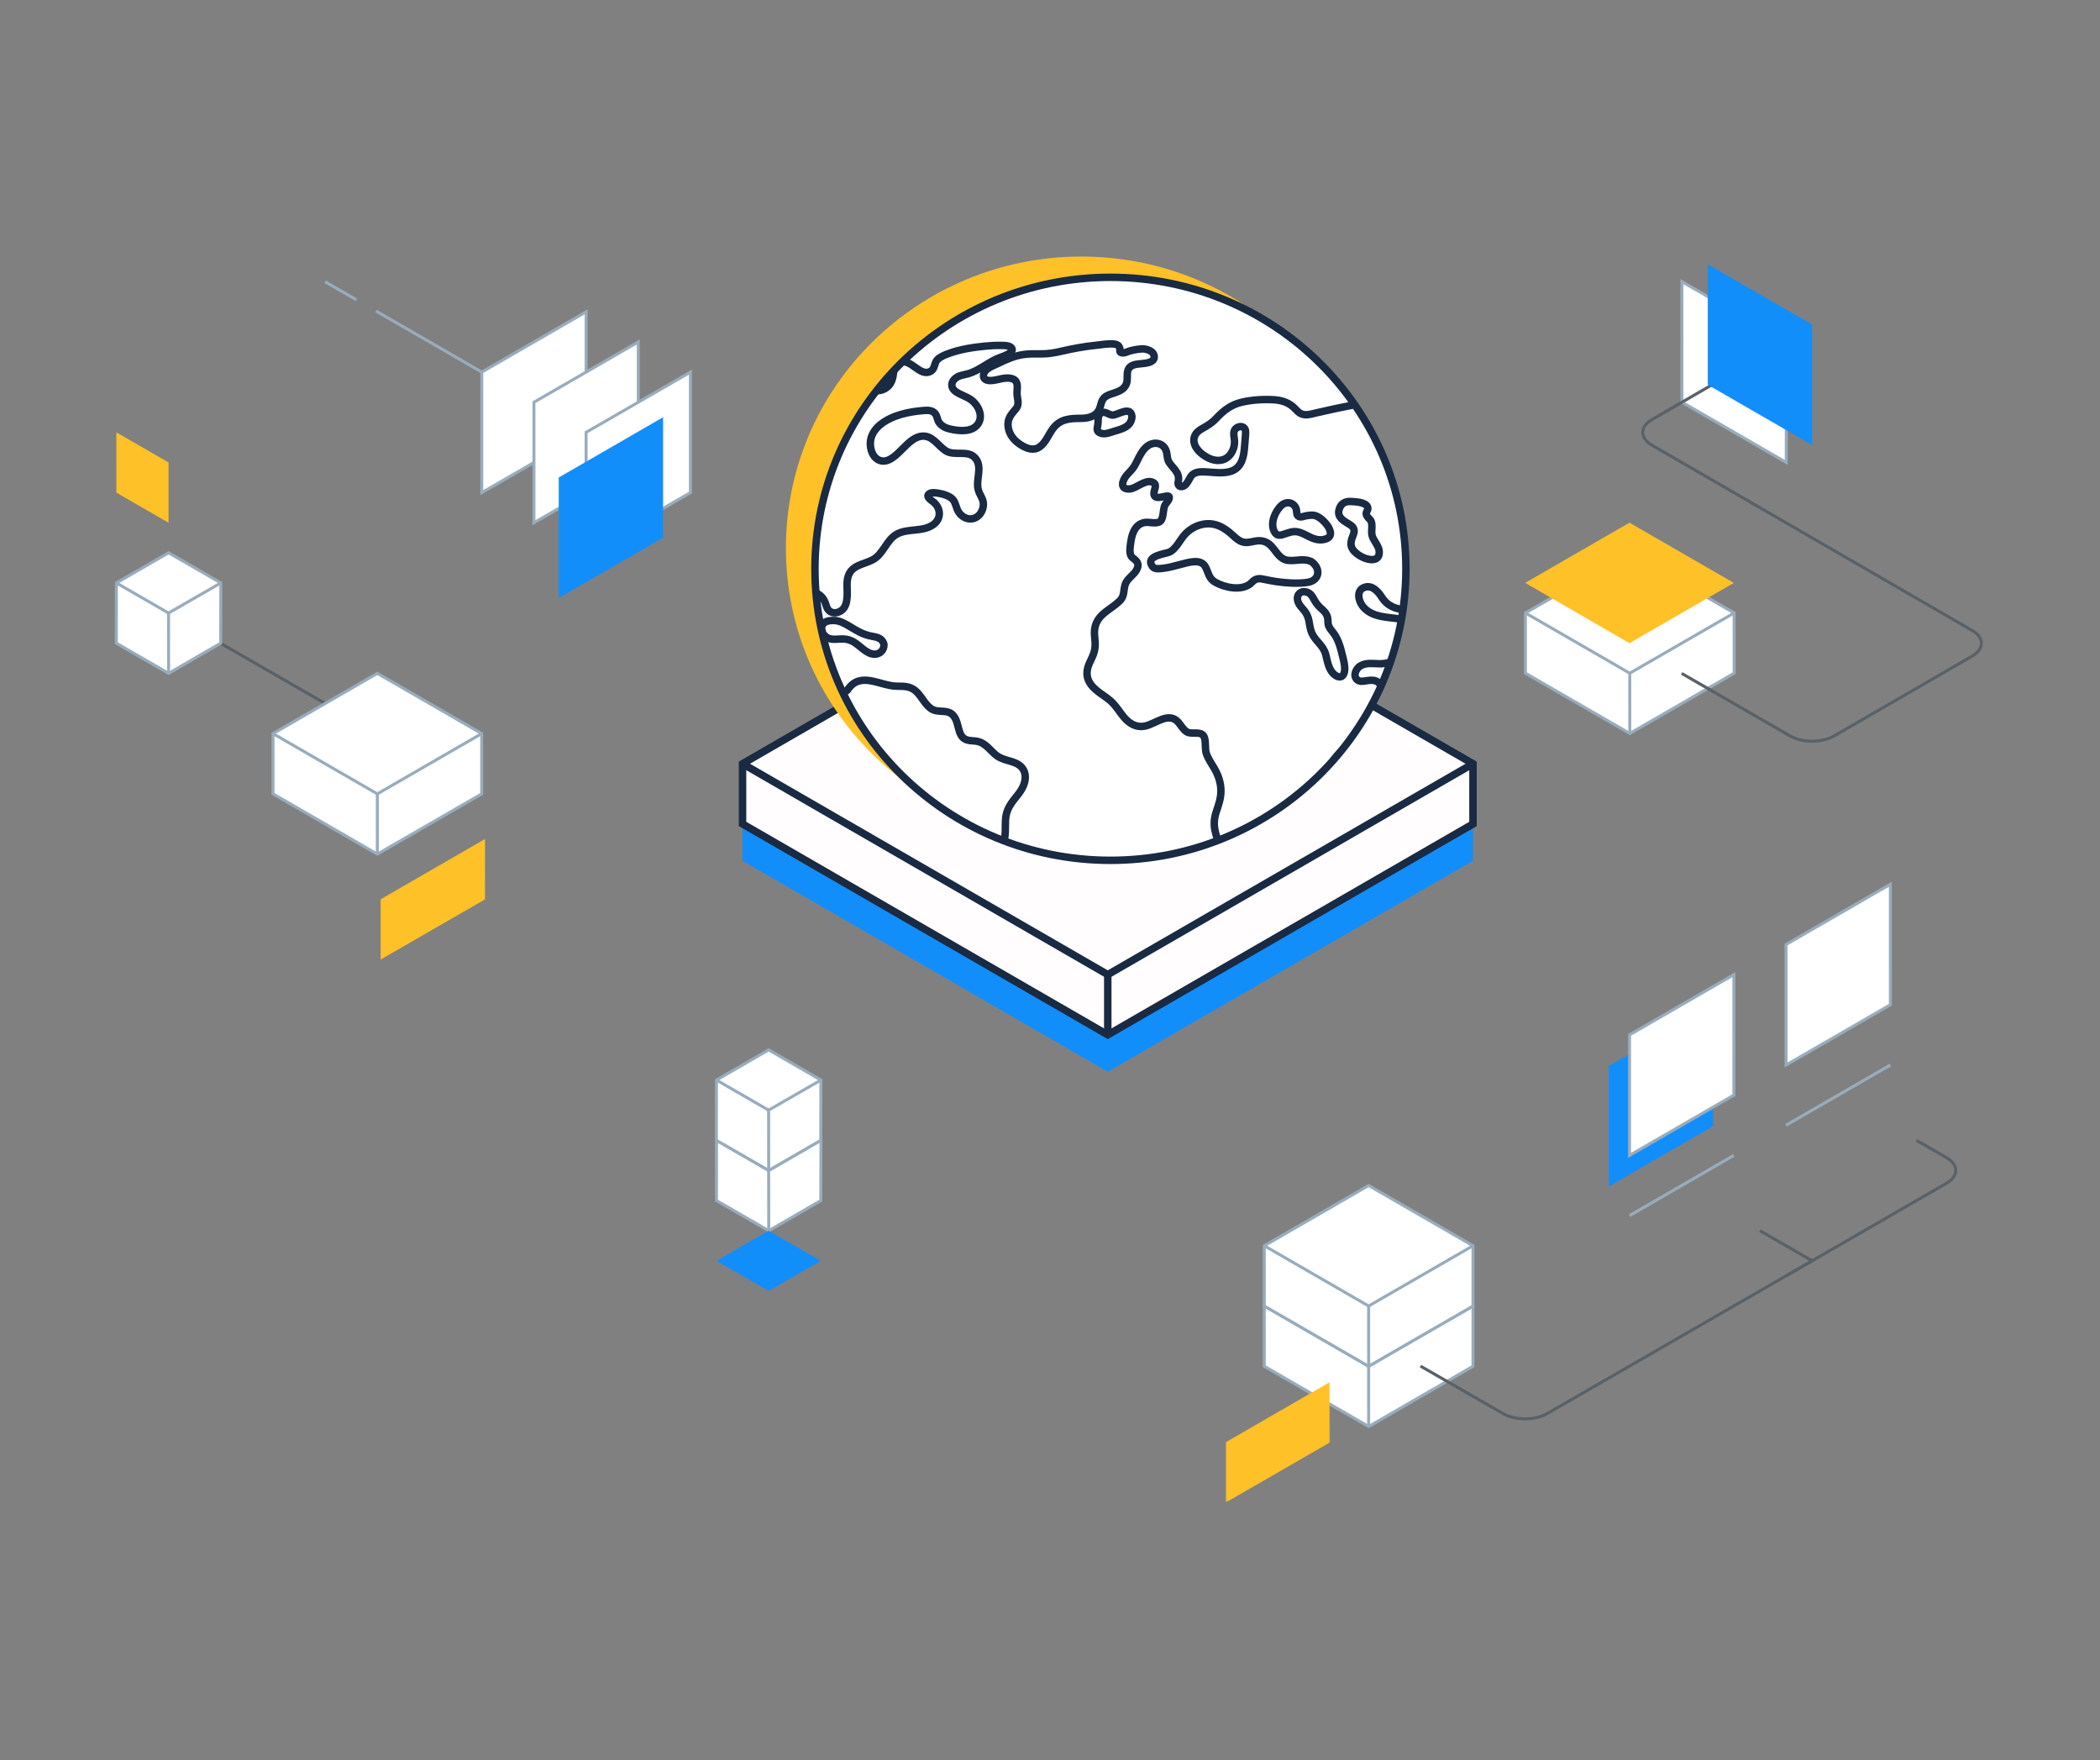 <svg height="590" viewBox="0 0 704 590" width="704" xmlns="http://www.w3.org/2000/svg" xmlns:xlink="http://www.w3.org/1999/xlink"><rect x="0" y="0" width="704" height="590" fill="#808080" stroke="none"/><mask id="a" fill="#fff"><path d="m0 97.711c0 53.964 44.347 97.71 99.052 97.71 54.703 0 99.051-43.746 99.051-97.71 0-53.964-44.348-97.711-99.051-97.711-54.705 0-99.052 43.747-99.052 97.711" fill="#fff" fill-rule="evenodd"/></mask><mask id="b" fill="#fff"><path d="m0 97.711c0 53.964 44.347 97.71 99.052 97.71 54.703 0 99.051-43.746 99.051-97.71 0-53.964-44.348-97.711-99.051-97.711-54.705 0-99.052 43.747-99.052 97.711z" fill="#fff" fill-rule="evenodd"/></mask><mask id="c" fill="#fff"><path d="m0 97.711c0 53.964 44.347 97.71 99.052 97.71 54.703 0 99.051-43.746 99.051-97.71 0-53.964-44.348-97.711-99.051-97.711-54.705 0-99.052 43.747-99.052 97.711" fill="#fff" fill-rule="evenodd"/></mask><mask id="d" fill="#fff"><path d="m0 97.711c0 53.964 44.347 97.71 99.052 97.71 54.703 0 99.051-43.746 99.051-97.71 0-53.964-44.348-97.711-99.051-97.711-54.705 0-99.052 43.747-99.052 97.711z" fill="#fff" fill-rule="evenodd"/></mask><mask id="e" fill="#fff"><path d="m0 97.711c0 53.964 44.347 97.71 99.052 97.71 54.703 0 99.051-43.746 99.051-97.71 0-53.964-44.348-97.711-99.051-97.711-54.705 0-99.052 43.747-99.052 97.711" fill="#fff" fill-rule="evenodd"/></mask><mask id="f" fill="#fff"><path d="m0 97.711c0 53.964 44.347 97.71 99.052 97.71 54.703 0 99.051-43.746 99.051-97.71 0-53.964-44.348-97.711-99.051-97.711-54.705 0-99.052 43.747-99.052 97.711z" fill="#fff" fill-rule="evenodd"/></mask><mask id="g" fill="#fff"><path d="m0 97.711c0 53.964 44.347 97.71 99.052 97.71 54.703 0 99.051-43.746 99.051-97.71 0-53.964-44.348-97.711-99.051-97.711-54.705 0-99.052 43.747-99.052 97.711" fill="#fff" fill-rule="evenodd"/></mask><mask id="h" fill="#fff"><path d="m0 97.711c0 53.964 44.347 97.71 99.052 97.71 54.703 0 99.051-43.746 99.051-97.71 0-53.964-44.348-97.711-99.051-97.711-54.705 0-99.052 43.747-99.052 97.711z" fill="#fff" fill-rule="evenodd"/></mask><mask id="i" fill="#fff"><path d="m0 97.711c0 53.964 44.347 97.71 99.052 97.71 54.703 0 99.051-43.746 99.051-97.71 0-53.964-44.348-97.711-99.051-97.711-54.705 0-99.052 43.747-99.052 97.711" fill="#fff" fill-rule="evenodd"/></mask><mask id="j" fill="#fff"><path d="m0 97.711c0 53.964 44.347 97.71 99.052 97.71 54.703 0 99.051-43.746 99.051-97.71 0-53.964-44.348-97.711-99.051-97.711-54.705 0-99.052 43.747-99.052 97.711z" fill="#fff" fill-rule="evenodd"/></mask><mask id="k" fill="#fff"><path d="m0 97.711c0 53.964 44.347 97.71 99.052 97.71 54.703 0 99.051-43.746 99.051-97.71 0-53.964-44.348-97.711-99.051-97.711-54.705 0-99.052 43.747-99.052 97.711" fill="#fff" fill-rule="evenodd"/></mask><mask id="l" fill="#fff"><path d="m0 97.711c0 53.964 44.347 97.71 99.052 97.71 54.703 0 99.051-43.746 99.051-97.71 0-53.964-44.348-97.711-99.051-97.711-54.705 0-99.052 43.747-99.052 97.711z" fill="#fff" fill-rule="evenodd"/></mask><mask id="m" fill="#fff"><path d="m0 97.711c0 53.964 44.347 97.71 99.052 97.71 54.703 0 99.051-43.746 99.051-97.71 0-53.964-44.348-97.711-99.051-97.711-54.705 0-99.052 43.747-99.052 97.711" fill="#fff" fill-rule="evenodd"/></mask><mask id="n" fill="#fff"><path d="m0 97.711c0 53.964 44.347 97.71 99.052 97.71 54.703 0 99.051-43.746 99.051-97.71 0-53.964-44.348-97.711-99.051-97.711-54.705 0-99.052 43.747-99.052 97.711z" fill="#fff" fill-rule="evenodd"/></mask><mask id="o" fill="#fff"><path d="m0 97.711c0 53.964 44.347 97.71 99.052 97.71 54.703 0 99.051-43.746 99.051-97.71 0-53.964-44.348-97.711-99.051-97.711-54.705 0-99.052 43.747-99.052 97.711" fill="#fff" fill-rule="evenodd"/></mask><mask id="p" fill="#fff"><path d="m0 97.711c0 53.964 44.347 97.71 99.052 97.71 54.703 0 99.051-43.746 99.051-97.71 0-53.964-44.348-97.711-99.051-97.711-54.705 0-99.052 43.747-99.052 97.711z" fill="#fff" fill-rule="evenodd"/></mask><mask id="q" fill="#fff"><path d="m0 97.711c0 53.964 44.347 97.71 99.052 97.71 54.703 0 99.051-43.746 99.051-97.71 0-53.964-44.348-97.711-99.051-97.711-54.705 0-99.052 43.747-99.052 97.711" fill="#fff" fill-rule="evenodd"/></mask><mask id="r" fill="#fff"><path d="m0 97.711c0 53.964 44.347 97.71 99.052 97.71 54.703 0 99.051-43.746 99.051-97.71 0-53.964-44.348-97.711-99.051-97.711-54.705 0-99.052 43.747-99.052 97.711z" fill="#fff" fill-rule="evenodd"/></mask><mask id="s" fill="#fff"><path d="m0 0h34.984v40.395h-34.984z" fill="#fff" fill-rule="evenodd"/></mask><g fill="none" fill-rule="evenodd" transform="translate(39 86)"><path d="m209.931 182.379v20.181l122.435 70.69 122.432-70.687v-20.182" fill="#128efb"/><path d="m209.931 170.005v20.181l122.435 70.69 122.432-70.687v-20.182l-33.983-19.623-175.901-.575z" fill="#fffdfe"/><path d="m209.931 170.005v20.181l122.435 70.69 122.432-70.687v-20.182l-33.983-19.623-175.901-.575z" stroke="#192a42" stroke-width="2.5"/><path d="m26.261 124.643 61.288 35.243" stroke="#596168"/><path d="m384.837 351.779.003 20.195 34.978 20.195 34.982-20.193v-20.2l-34.982-20.195z" fill="#fff"/><g stroke="#99acbc"><path d="m384.837 351.779.003 20.195 34.978 20.195 34.982-20.193v-20.2l-34.982-20.195z"/><path d="m384.837 351.779 34.978 20.198 34.985-20.201"/><path d="m419.815 371.977.004 20.191"/></g><path d="m384.837 331.58.003 20.195 34.978 20.195 34.982-20.193v-20.2l-34.982-20.195z" fill="#fff"/><path d="m384.837 331.58.003 20.195 34.978 20.195 34.982-20.193v-20.2l-34.982-20.195z" stroke="#99acbc"/><path d="m384.837 331.58 34.978 20.198 34.985-20.201" stroke="#99acbc"/><path d="m419.815 351.779.004 20.191" stroke="#99acbc"/><path d="m472.38 119.466.003 20.195 34.978 20.195 34.982-20.193v-20.2l-34.982-20.195z" fill="#fff"/><path d="m472.38 119.466.003 20.195 34.978 20.195 34.982-20.193v-20.2l-34.982-20.195z" stroke="#99acbc"/><path d="m472.38 119.466 34.978 20.198 34.985-20.201" stroke="#99acbc"/><path d="m507.358 139.664.004 20.191" stroke="#99acbc"/><path d="m218.701 286.127 17.513 10.109-.045 20.199-17.458 10.1-17.523-10.1.019-20.199z" fill="#fff"/><path d="m218.701 286.127 17.513 10.109-.045 20.199-17.458 10.1-17.523-10.1.019-20.199z" stroke="#99acbc"/><g transform="translate(218.683 296.237)"><path d="m.028 30.299-.028-20.201 17.532-10.098" fill="#fff"/><path d="m.028 30.299-.028-20.201 17.532-10.098" stroke="#99acbc"/></g><path d="m201.207 296.236 17.476 10.098" fill="#fff"/><path d="m201.207 296.236 17.476 10.098" stroke="#99acbc"/><path d="m.019 109.398-.019 20.199 17.523 10.1 17.458-10.1.045-20.199-17.513-10.11z" fill="#fff"/><path d="m17.513 99.289 17.513 10.109-.045 20.199-17.458 10.1-17.523-10.1.019-20.199z" stroke="#99acbc"/><g transform="translate(17.495 109.398)"><path d="m.028 30.299-.028-20.201 17.532-10.098" fill="#fff"/><path d="m.028 30.299-.028-20.201 17.532-10.098" stroke="#99acbc"/></g><path d="m17.494 119.496-17.475-10.098z" fill="#fff"/><path d="m.019 109.398 17.476 10.098" stroke="#99acbc"/><path d="m218.683 265.923 17.513 10.109-.045 20.199-17.458 10.1-17.523-10.1.019-20.199z" fill="#fff"/><path d="m218.683 265.923 17.513 10.109-.045 20.199-17.458 10.1-17.523-10.1.019-20.199z" stroke="#99acbc"/><g transform="translate(218.664 276.033)"><path d="m.028 30.299-.028-20.201 17.532-10.098" fill="#fff"/><path d="m.028 30.299-.028-20.201 17.532-10.098" stroke="#99acbc"/></g><path d="m201.188 276.032 17.476 10.098" fill="#fff"/><path d="m201.188 276.032 17.476 10.098" stroke="#99acbc"/><path d="m52.517 159.909.003 20.195 34.978 20.195 34.982-20.193v-20.2l-34.982-20.195z" fill="#fff"/><path d="m52.517 159.909.003 20.195 34.978 20.195 34.982-20.193v-20.2l-34.982-20.195z" stroke="#99acbc"/><path d="m52.517 159.909 34.978 20.199 34.985-20.202" stroke="#99acbc"/><path d="m87.495 180.108.004 20.191" stroke="#99acbc"/><path d="m500.319 271.326.001 40.392 34.977-20.197.004-40.393z" fill="#128efb"/><path d="m507.276 260.891.001 40.392 34.977-20.197.004-40.393z" fill="#fff"/><path d="m507.276 260.891.001 40.392 34.977-20.197.004-40.393z" stroke="#99acbc"/><path d="m542.255 301.283-34.98 20.197" fill="#fff"/><path d="m542.255 301.283-34.98 20.197" stroke="#99acbc"/><path d="m559.744 230.598.001 40.392 34.977-20.197.004-40.393z" fill="#fff"/><path d="m559.744 230.598.001 40.392 34.977-20.197.004-40.393z" stroke="#99acbc"/><path d="m594.723 270.99-34.98 20.197" fill="#fff"/><path d="m594.723 270.99-34.98 20.197" stroke="#99acbc"/><g transform="translate(224.467)"><path d="m212.729 371.908 27.723 15.942c4.054 2.331 10.687 2.328 14.739-.008l88.834-51.215" stroke="#596168"/><path d="m335.281 341.677 53.853-31.092c4.05-2.338 4.05-6.165 0-8.504l-10.127-5.846" stroke="#596168"/><path d="m198.103 97.711c0 53.964-44.347 97.711-99.051 97.711-54.705 0-99.052-43.747-99.052-97.711s44.347-97.711 99.052-97.711c54.704 0 99.051 43.747 99.051 97.711" fill="#ffc128"/><path d="m207.842 104.668c0 53.964-44.347 97.711-99.051 97.711-54.705 0-99.052-43.747-99.052-97.711s44.347-97.711 99.052-97.711c54.704 0 99.051 43.747 99.051 97.711" fill="#fff"/></g><path d="m67.346 162.869c-2.444-1.079-4.917-1.12-7.041-3.03-1.593-1.431-2.98-3.286-4.993-4.051-1.06-.402-2.163-.377-3.265-.496-2.106-.226-3.066-1.257-3.7-3.327-.552-1.803-.785-3.88-2.123-5.252-1.872-1.92-4.544-.743-6.707-1.795-2.279-1.109-3.475-3.94-5.206-5.747-2.082-2.174-4.185-2.085-6.943-2.118-5.603-.068-12.089-5.153-16.381 1.164-.863 1.244-2.492.302-3.298-.43-.911-.827-1.277-1.843-1.465-3.077-.233-1.538-.13-3.321-.847-4.731-.643-1.263-1.667-1.658-2.934-1.8-.503-.056-1.14.06-1.611-.135-1.331-.55-1.087-1.556-.936-2.54.13-.85.4-1.681.444-2.546.156-3.085-2.568-4.517-5.076-3.554-1.657.636-2.824 2.219-4.026 3.515-1.016 1.096-2.187 2.178-3.697 2.165-1.709-.015-2.547-1.244-2.575-3-.041-2.504 1.636-3.601 2.34-5.743.731-2.222-1.357-4.414-.298-6.483 1.083-2.114 4.419-3.076 6.35-3.764 2.484-.884 5.282-1.362 7.687.064 1.189.704 1.965 1.705 2.449 3.06.277.775.43 1.582.958 2.223.809.984 2.042 1.21 3.185.86 3.747-1.147 3.169-5.948 3.124-9.175-.044-3.186.991-5.202 3.667-6.443 1.589-.737 3.29-1.16 4.856-1.964 3.719-1.911 4.651-6.803 8.28-8.691 3.783-1.968 8.615-.583 12.176-3.179 2.563-1.869 2.52-5.144.287-7.279-.728-.697-3.147-1.946-1.725-3.018.781-.589 2.48-.277 3.333-.132 1.227.209 2.494.594 3.587 1.239 1.654.976 1.749 2.225 2.442 4.031 1.067 2.78 4.259 4.295 6.737 2.552 1.124-.791 1.864-2.171 2.037-3.596.265-2.188-1.076-3.343-1.656-5.286-1.002-3.354 1.407-7.437-.813-10.47-2.453-3.351-7.109-.752-10.168-2.764-2.662-1.75-4.386-5.179-7.907-4.879-2.545.216-4.59 2.322-6.379 4.087-2.127 2.098-5.199 5.544-8.375 3.788-1.801-.995-2.604-3.375-2.584-5.445.024-2.632 1.5-4.802 3.395-6.326 3.916-3.151 9.53-4.291 14.282-4.68 1.511-.123 3.149-.263 4.202 1.197.543.752.586 1.933 1.129 2.739.91 1.348 2.412 1.971 3.872 2.294 2.752.609 7.018 1.097 9.06-1.529 2.115-2.718.307-6.429-1.984-8.187-1.678-1.288-3.775-1.729-5.446-2.98-1.73-1.296-1.463-3.207.115-4.434 1.164-.904 2.646-1.037 3.999-1.4 3.963-1.065 7.058-4.147 10.923-5.512.76-.269 5.76-1.92 3.416-3.513-.822-.558-2.193-.485-3.114-.511-1.808-.053-3.624.07-5.424.246-4.045.396-8.188 1.033-12.054 2.426-1.31.472-2.752 1.028-3.812 2.025-1.188 1.119-.841 3.042-2.164 3.871-3.855 2.412-6.865-4.854-10.891-2.68-1.31.707-1.605 2.172-1.771 3.615-.294 2.551-1.236 4.466-3.609 5.352-4.364 1.631-6.367-3.621-9.972-5.105-2.96-1.22-6.839-1.004-9.388 1.198-1.05.907-1.836 2.231-1.367 3.707.309.974 1.012 1.555 1.01 2.651-.004 2.408-2.431 2.834-3.647 1.329-.023-.106-.077-.21-.177-.303-.023-.022-.046-.04-.07-.062-.037-.065-.077-.126-.11-.197-.115-.245-.306-.332-.496-.315-5.354-4.174-11.958.292-17.82.457-3.883.109-7.599-1.367-11.356-2.194-3.421-.752-6.898-.906-10.357-.378-2.584.395-6.127.863-7.497 3.635-.772 1.561-.942 2.742-2.636 3.342-1.109.393-2.302.454-3.451.62-1.518.22-3.375.54-4.1 2.219-.674 1.559.336 3.218-1.198 4.39-.957.731-2.19.912-3.097 1.755-1.166 1.084-1.071 2.445-1.418 3.944-.502 2.17-2.385 2.988-4.111 3.797-2.384 1.117-5.403 3.236-4.387 6.518.109.352.39.495.718.441 11.321-1.863 21.899-14.612 33.795-10.254-1.535 2.08.677 5.082 1.744 7.008.891 1.61.752 2.76-.122 4.324-.274.49-.479.942-.526 1.523-.059.712.173 1.338.416 1.987.729 1.949.837 3.371-.581 4.925-2.416 2.647-6.529 3.518-6.362 8.064.144 3.944 3.216 6.998 4.327 10.602 1.294 4.196-.026 8.809 1.715 12.914.586 1.382 1.482 2.596 2.731 3.331 2.092 1.231 4.299 1.279 5.745 3.611 1.803 2.908 2.316 6.634 4.791 9.068 2.839 2.793 6.907 2.938 10.314 4.443 2.573 1.137 4.709 3.14 6.861 4.991 2.282 1.964 4.539 3.969 6.851 5.892 1.258 1.048 2.738 2.212 4.415 1.918 1.647-.288 2.9-2.104 4.604-1.034 3.309 2.179-1.138 9.702-2.192 12.268-.794 1.933-1.501 3.869-1.538 6.017-.052 3.056.959 6.003 1.929 8.825 1.702 4.947 3.58 10.19 7.266 13.831 2.007 1.983 4.88 3.023 6.449 5.491 1.694 2.664 1.697 6.166 1.559 9.269-.285 6.427-.94 12.862.065 19.258.531 3.383 1.718 6.408 2.856 9.581.482 1.343.93 2.72 1.159 4.144.306 1.901.027 3.812.185 5.72.343 4.151 3.547 7.624 6.876 9.39 1.895 1.006 3.985 1.812 6.003 2.459.883.283 2.097.565 2.951.044 1.497-.912.06-2.617-.654-3.517-1.174-1.48-2.691-2.576-3.052-4.608-.571-3.214 1.683-6.206.922-9.495-.745-3.227-3.923-7.243.415-8.983 1.421-.561 3.379-1.064 4.348-2.445.836-1.192.762-2.964.727-4.373-.045-1.804.188-3.017 1.772-3.895.987-.547 2.07-.873 3.044-1.451 1.632-.97 2.6-2.546 3.102-4.459.585-2.229.563-4.582 1.02-6.837.245-1.21.61-2.444 1.383-3.388 1.032-1.26 2.554-1.62 3.96-2.146 1.91-.714 3.486-1.809 4.225-3.932.788-2.267.511-4.818.618-7.184.171-3.749 1.946-5.838 4.11-8.54 1.425-1.78 2.728-4.043 2.498-6.504-.187-2.006-1.474-3.391-3.131-4.123" fill="#fff" mask="url(#a)" transform="translate(234.207 6.957)"/><path d="m67.346 162.869c-2.444-1.079-4.917-1.12-7.041-3.03-1.593-1.431-2.98-3.286-4.993-4.051-1.06-.402-2.163-.377-3.265-.496-2.106-.226-3.066-1.257-3.7-3.327-.552-1.803-.785-3.88-2.123-5.252-1.872-1.92-4.544-.743-6.707-1.795-2.279-1.109-3.475-3.94-5.206-5.747-2.082-2.174-4.185-2.085-6.943-2.118-5.603-.068-12.089-5.153-16.381 1.164-.863 1.244-2.492.302-3.298-.43-.911-.827-1.277-1.843-1.465-3.077-.233-1.538-.13-3.321-.847-4.731-.643-1.263-1.667-1.658-2.934-1.8-.503-.056-1.14.06-1.611-.135-1.331-.55-1.087-1.556-.936-2.54.13-.85.4-1.681.444-2.546.156-3.085-2.568-4.517-5.076-3.554-1.657.636-2.824 2.219-4.026 3.515-1.016 1.096-2.187 2.178-3.697 2.165-1.709-.015-2.547-1.244-2.575-3-.041-2.504 1.636-3.601 2.34-5.743.731-2.222-1.357-4.414-.298-6.483 1.083-2.114 4.419-3.076 6.35-3.764 2.484-.884 5.282-1.362 7.687.064 1.189.704 1.965 1.705 2.449 3.06.277.775.43 1.582.958 2.223.809.984 2.042 1.21 3.185.86 3.747-1.147 3.169-5.948 3.124-9.175-.044-3.186.991-5.202 3.667-6.443 1.589-.737 3.29-1.16 4.856-1.964 3.719-1.911 4.651-6.803 8.28-8.691 3.783-1.968 8.615-.583 12.176-3.179 2.563-1.869 2.52-5.144.287-7.279-.728-.697-3.147-1.946-1.725-3.018.781-.589 2.48-.277 3.333-.132 1.227.209 2.494.594 3.587 1.239 1.654.976 1.749 2.225 2.442 4.031 1.067 2.78 4.259 4.295 6.737 2.552 1.124-.791 1.864-2.171 2.037-3.596.265-2.188-1.076-3.343-1.656-5.286-1.002-3.354 1.407-7.437-.813-10.47-2.453-3.351-7.109-.752-10.168-2.764-2.662-1.75-4.386-5.179-7.907-4.879-2.545.216-4.59 2.322-6.379 4.087-2.127 2.098-5.199 5.544-8.375 3.788-1.801-.995-2.604-3.375-2.584-5.445.024-2.632 1.5-4.802 3.395-6.326 3.916-3.151 9.53-4.291 14.282-4.68 1.511-.123 3.149-.263 4.202 1.197.543.752.586 1.933 1.129 2.739.91 1.348 2.412 1.971 3.872 2.294 2.752.609 7.018 1.097 9.06-1.529 2.115-2.718.307-6.429-1.984-8.187-1.678-1.288-3.775-1.729-5.446-2.98-1.73-1.296-1.463-3.207.115-4.434 1.164-.904 2.646-1.037 3.999-1.4 3.963-1.065 7.058-4.147 10.923-5.512.76-.269 5.76-1.92 3.416-3.513-.822-.558-2.193-.485-3.114-.511-1.808-.053-3.624.07-5.424.246-4.045.396-8.188 1.033-12.054 2.426-1.31.472-2.752 1.028-3.812 2.025-1.188 1.119-.841 3.042-2.164 3.871-3.855 2.412-6.865-4.854-10.891-2.68-1.31.707-1.605 2.172-1.771 3.615-.294 2.551-1.236 4.466-3.609 5.352-4.364 1.631-6.367-3.621-9.972-5.105-2.96-1.22-6.839-1.004-9.388 1.198-1.05.907-1.836 2.231-1.367 3.707.309.974 1.012 1.555 1.01 2.651-.004 2.408-2.431 2.834-3.647 1.329-.023-.106-.077-.21-.177-.303-.023-.022-.046-.04-.07-.062-.037-.065-.077-.126-.11-.197-.115-.245-.306-.332-.496-.315-5.354-4.174-11.958.292-17.82.457-3.883.109-7.599-1.367-11.356-2.194-3.421-.752-6.898-.906-10.357-.378-2.584.395-6.127.863-7.497 3.635-.772 1.561-.942 2.742-2.636 3.342-1.109.393-2.302.454-3.451.62-1.518.22-3.375.54-4.1 2.219-.674 1.559.336 3.218-1.198 4.39-.957.731-2.19.912-3.097 1.755-1.166 1.084-1.071 2.445-1.418 3.944-.502 2.17-2.385 2.988-4.111 3.797-2.384 1.117-5.403 3.236-4.387 6.518.109.352.39.495.718.441 11.321-1.863 21.899-14.612 33.795-10.254-1.535 2.08.677 5.082 1.744 7.008.891 1.61.752 2.76-.122 4.324-.274.49-.479.942-.526 1.523-.059.712.173 1.338.416 1.987.729 1.949.837 3.371-.581 4.925-2.416 2.647-6.529 3.518-6.362 8.064.144 3.944 3.216 6.998 4.327 10.602 1.294 4.196-.026 8.809 1.715 12.914.586 1.382 1.482 2.596 2.731 3.331 2.092 1.231 4.299 1.279 5.745 3.611 1.803 2.908 2.316 6.634 4.791 9.068 2.839 2.793 6.907 2.938 10.314 4.443 2.573 1.137 4.709 3.14 6.861 4.991 2.282 1.964 4.539 3.969 6.851 5.892 1.258 1.048 2.738 2.212 4.415 1.918 1.647-.288 2.9-2.104 4.604-1.034 3.309 2.179-1.138 9.702-2.192 12.268-.794 1.933-1.501 3.869-1.538 6.017-.052 3.056.959 6.003 1.929 8.825 1.702 4.947 3.58 10.19 7.266 13.831 2.007 1.983 4.88 3.023 6.449 5.491 1.694 2.664 1.697 6.166 1.559 9.269-.285 6.427-.94 12.862.065 19.258.531 3.383 1.718 6.408 2.856 9.581.482 1.343.93 2.72 1.159 4.144.306 1.901.027 3.812.185 5.72.343 4.151 3.547 7.624 6.876 9.39 1.895 1.006 3.985 1.812 6.003 2.459.883.283 2.097.565 2.951.044 1.497-.912.06-2.617-.654-3.517-1.174-1.48-2.691-2.576-3.052-4.608-.571-3.214 1.683-6.206.922-9.495-.745-3.227-3.923-7.243.415-8.983 1.421-.561 3.379-1.064 4.348-2.445.836-1.192.762-2.964.727-4.373-.045-1.804.188-3.017 1.772-3.895.987-.547 2.07-.873 3.044-1.451 1.632-.97 2.6-2.546 3.102-4.459.585-2.229.563-4.582 1.02-6.837.245-1.21.61-2.444 1.383-3.388 1.032-1.26 2.554-1.62 3.96-2.146 1.91-.714 3.486-1.809 4.225-3.932.788-2.267.511-4.818.618-7.184.171-3.749 1.946-5.838 4.11-8.54 1.425-1.78 2.728-4.043 2.498-6.504-.187-2.006-1.474-3.391-3.131-4.123z" mask="url(#b)" stroke="#192a42" stroke-linejoin="round" stroke-width="2.5" transform="translate(234.207 6.957)"/><path d="m95.159 44.531c.771-1.421.681-3.187 1.943-4.292.939-.823 2.193-1.113 3.321-1.502 1.598-.55 3.31-1.251 3.991-3.062.534-1.421.038-2.986.467-4.406.649-2.15 3.034-2.142 4.74-2.336 1.168-.132 4.015-.304 4.111-2.123.115-2.192-2.766-2.905-4.201-2.814-1.41.09-2.831.355-4.194.749-.668.193-1.419.637-2.125.6-1.506-.078-.788-.841-1.046-1.628-.285-.87-.785-1.19-1.63-1.318-1.945-.297-4.231.167-6.177.365-3.961.402-7.878 1.105-11.764 2.02-2.275.536-4.489.908-6.824.879-1.999-.026-3.968-.064-5.954.23-2.981.44-5.689 1.642-8.411 2.973-1.505.787-4.633 1.649-4.9 3.88-.189 1.575 1.283 1.891 2.425 1.866 2.291-.052 4.628-1.282 6.916-.704 2.315.585 2.021 2.503 1.896 4.558-.126 2.061 1.062 3.904-.399 5.636-1.59 1.884-2.95 3.296-2.574 6.086.359 2.666 2.152 4.668 4.234 5.97 1.937 1.21 4.216 2.121 6.266.718 1.98-1.356 2.931-3.918 4.296-5.871 2.508-3.588 5.839-3.714 9.665-3.731 2.189-.009 4.722-.519 5.928-2.743" fill="#fff" mask="url(#c)" transform="translate(234.207 6.957)"/><path d="m95.159 44.531c.771-1.421.681-3.187 1.943-4.292.939-.823 2.193-1.113 3.321-1.502 1.598-.55 3.31-1.251 3.991-3.062.534-1.421.038-2.986.467-4.406.649-2.15 3.034-2.142 4.74-2.336 1.168-.132 4.015-.304 4.111-2.123.115-2.192-2.766-2.905-4.201-2.814-1.41.09-2.831.355-4.194.749-.668.193-1.419.637-2.125.6-1.506-.078-.788-.841-1.046-1.628-.285-.87-.785-1.19-1.63-1.318-1.945-.297-4.231.167-6.177.365-3.961.402-7.878 1.105-11.764 2.02-2.275.536-4.489.908-6.824.879-1.999-.026-3.968-.064-5.954.23-2.981.44-5.689 1.642-8.411 2.973-1.505.787-4.633 1.649-4.9 3.88-.189 1.575 1.283 1.891 2.425 1.866 2.291-.052 4.628-1.282 6.916-.704 2.315.585 2.021 2.503 1.896 4.558-.126 2.061 1.062 3.904-.399 5.636-1.59 1.884-2.95 3.296-2.574 6.086.359 2.666 2.152 4.668 4.234 5.97 1.937 1.21 4.216 2.121 6.266.718 1.98-1.356 2.931-3.918 4.296-5.871 2.508-3.588 5.839-3.714 9.665-3.731 2.189-.009 4.722-.519 5.928-2.743z" mask="url(#d)" stroke="#192a42" stroke-linejoin="round" stroke-width="2.5" transform="translate(234.207 6.957)"/><path d="m99.717 46.191c-1.344-.096-2.823-1.757-4.089-.5-1.006.999-.56 2.719-.834 3.982-.233 1.077-.414 1.867.645 2.425 1.126.593 2.637.26 3.751-.136 2.77-.982 6.879-1.372 7.078-5.276.005-.103-.01-.193-.039-.269-.521-3.386-5.003-.118-6.512-.226" fill="#fff" mask="url(#e)" transform="translate(234.207 6.957)"/><path d="m99.717 46.191c-1.344-.096-2.823-1.757-4.089-.5-1.006.999-.56 2.719-.834 3.982-.233 1.077-.414 1.867.645 2.425 1.126.593 2.637.26 3.751-.136 2.77-.982 6.879-1.372 7.078-5.276.005-.103-.01-.193-.039-.269-.521-3.386-5.003-.118-6.512-.226z" mask="url(#f)" stroke="#192a42" stroke-linejoin="round" stroke-width="2.5" transform="translate(234.207 6.957)"/><path d="m19.119 120.318c-2.849-.472-4.992-1.79-7.47-3.284-1.635-.986-3.379-1.977-5.288-2.004-1.26-.017-3.171.105-3.855 1.48-.839 1.687.328 3.643 1.738 4.356 1.115.565 2.356.491 3.556.407 1.947-.136 3.559-.033 5.298 1.025 2.126 1.294 4.186 3.931 6.776 4.038 1.717.071 3.277-1.208 3.255-3.122.016-.091.013-.192-.021-.303-.583-1.939-2.302-2.313-3.989-2.593" fill="#fff" mask="url(#g)" transform="translate(234.207 6.957)"/><path d="m19.119 120.318c-2.849-.472-4.992-1.79-7.47-3.284-1.635-.986-3.379-1.977-5.288-2.004-1.26-.017-3.171.105-3.855 1.48-.839 1.687.328 3.643 1.738 4.356 1.115.565 2.356.491 3.556.407 1.947-.136 3.559-.033 5.298 1.025 2.126 1.294 4.186 3.931 6.776 4.038 1.717.071 3.277-1.208 3.255-3.122.016-.091.013-.192-.021-.303-.583-1.939-2.302-2.313-3.989-2.593z" mask="url(#h)" stroke="#192a42" stroke-linejoin="round" stroke-width="2.5" transform="translate(234.207 6.957)"/><path d="m257.894 146.94c1.184 1.66 2.825 4.276 5.075 4.184 1.279-.053 2.16-1.169 1.912-2.513-.515-2.799-9.943-11.413-6.877-13.875 2.48-.785 3.315 4.084 5.156 5.136 1.35.772 2.799.26 3.791-.913 3.304-3.91-.551-8.095-2.166-11.637-.557-1.222-.849-2.575-.631-3.934.405-2.518 2.166-2.777 4.251-2.356 2.056.416 3.738.667 5.716-.343 4.162-2.126 5.532-6.676 6.368-11.173.064-.073.113-.172.132-.305.742-5.23-3.129-8.805-5.059-13.126-.896-2.005.668-3.594 2.517-2.911 1.463.54 2.322 2.238 3.229 3.472 1.121 1.524 2.681 3.079 4.634 2.939 3.205-.231 3.022-3.735 2.131-6.127-.535-1.435-1.324-2.853-1.554-4.397-.424-2.844 2.371-3.012 3.29-5.142.889-2.06-.4-4.642 2.101-5.678 1.722-.714 2.55-1.577 2.338-3.714-.427-4.297-3.28-8.152-6.925-9.81-1.653-.752-3.395-.758-5.101-1.256-1.815-.529-3.387-2.324-1.443-4.219 1.734-1.692 4.204-.837 6.207-.445 1.786.35 3.824.562 5.445-.531.542-.366.963-.855 1.325-1.419.291-.451.469-.983.764-1.429 1.1-1.656 2.7-1.036 3.527.513 1.32 2.474-.102 5.694.789 8.36.614 1.838 1.953 3.215 3.41 4.301 1.325.989 3.639 2.843 5.371 2.425 1.574-.38 1.756-2.29 1.776-3.758.03-2.329-.63-4.679-1.846-6.598-.642-1.012-2.972-2.898-1.694-4.258.605-.645 2.112-.464 2.89-.588 1.967-.312 5.993-1.098 4.482-4.185-.265-.541-1.921-1.915-1.829-2.358.107-.515 1.403-.295 1.796-.267 1.938.14 3.742 1.017 5.633 1.24 1.749.206 4.138-1.036 2.441-2.985-1.618-1.857-4.5-2.929-6.8-3.003-4.354-.14-8.752-.285-13.054-1.088-2.016-.376-4.111-.864-5.877-2.033-.898-.594-1.659-1.407-2.607-1.913-1.47-.785-3.193-.891-4.803-.92-4.12-.076-8.265.492-12.349 1.01-3.421-.052-6.779-.826-10.094-1.684-2.205-.571-4.737-1.706-7.028-1.617-2.103.082-4.212 1.054-6.225 1.632-1.012.291-2.087.631-3.142.644-1.518.02-1.808-1.104-2.899-2.058-4.362-3.813-9.637.441-14.437-.214-2.408-.329-2.448-2.159-3.738-3.861-1.387-1.829-3.784-1.936-5.801-1.773-5.972.481-11.753 3.574-17.395 5.548-2.43.851-5.609 2.259-8.184 1.526-2.029-.578-3.705-2.288-5.918-1.546-.912.305-1.664.92-2.133 1.819-.248.475-.362 1.012-.579 1.499-.582 1.305-1.393 1.788-2.682 2.226-3.687 1.253-7.674 1.805-11.456 2.649-1.974.441-3.947.881-5.921 1.322-1.069.239-2.202.595-3.297.64-1.647.067-2.607-.61-3.686-1.799-2.026-2.232-4.508-3.058-7.354-3.222-3.52-.204-7.29.015-10.742.822-3.56.832-6.054 2.741-8.599 5.463-1.427 1.525-2.89 2.389-4.639 3.363-1.087.605-2.165 1.409-2.604 2.705-.921 2.717 1.493 5.294 3.466 6.475 3.321 2.267 7.707 2.301 9.485-2.151.394-.988.536-2.019.458-3.087-.117-1.603-.78-3.258.882-4.253.799-.479 1.976-.551 2.575.362.461.704.231 2.11.175 2.89-.103 1.437-.208 2.881-.356 4.313-.349 3.385-1.499 6.267-4.794 7.175-2.378.655-4.907.304-7.321.152-1.66-.105-3.804-.318-5.227.847-.644.527-.909 1.269-1.332 1.988-.318.54-.61 1.015-1.056 1.453-.926.913-2.684.926-2.426-.945.004-.029.003-.055.004-.083.027-.055.049-.116.06-.191.238-1.562-.125-2.502-1.033-3.714-.668-.891-1.497-1.686-2.085-2.64-.658-1.066-.553-2.126-.817-3.308-.692-3.087-3.94-3.834-6.258-2.234-1.353.934-2.261 2.413-3.035 3.898-.487.936-.904 1.92-1.44 2.825-.715 1.209-1.632 2.01-2.537 3.028-1.572 1.768-2.601 4.846.717 4.751 1.328-.038 2.639-.959 3.813-1.535 1.136-.556 2.554-1.266 3.837-.809 2.045.729.747 2.256.664 3.666-.12 2.061 1.953 1.484 3.185 1.264.359-.064 1.555-.419 1.835-.069.545.684-.896 2.172-1.223 2.696-1.033 1.651-.277 5.236-2.195 5.921-1.511.54-3.256-.167-4.818.121-1.232.226-2.255.905-3.011 1.983-.911 1.3-1.318 2.959-1.542 4.546-.18 1.273-.512 3.124-.051 4.365.268.72.631.887 1.173 1.311 1.362 1.065 1.677 2.1.78 3.719-.893 1.609-2.582 2.494-3.466 4.127-.354.656-.52 1.336-.626 2.081-.265 1.867-.288 2.94-1.647 4.248-1.465 1.41-3.239 2.471-4.813 3.731-2.722 2.179-3.874 4.563-3.458 8.255.269 2.381.288 4.217-.69 6.449-.747 1.708-1.733 3.3-1.864 5.239-.229 3.422 2.215 5.563 4.6 7.277 1.364.981 2.791 1.882 3.981 3.116 1.361 1.412 2.403 3.13 3.655 4.647 2.001 2.423 4.387 3.77 7.427 3.067 3.236-.748 7.566-4.577 10.616-1.54 1.099 1.095 1.788 2.658 3.106 3.5 1.627 1.039 4.472-.339 5.672 1.374.924 1.319.365 4.196.89 5.81.601 1.842 1.719 3.409 2.681 5.038 1.323 2.242 2.187 4.675 2.246 7.364.058 2.658-.781 4.892-1.591 7.336-1.526 4.6-.055 7.904 1.637 12.141 1.247 3.121 1.14 6.44 1.668 9.728.254 1.581.681 3.109 1.276 4.579.425 1.05.928 2.062 1.489 3.035.332.574.806 1.099.923 1.767.223 1.275-.514 2.533-.009 3.825.645 1.649 2.526 1.693 3.936 1.548 3.369-.346 6.843-1.607 9.628-3.704 2.75-2.071 4.917-4.925 6.436-8.146.819-1.736 1.163-3.408 2.725-4.555.99-.727 2.279-1.365 2.871-2.568.608-1.238.365-2.868.011-4.152-.176-.635-.538-1.258-.648-1.905-.163-.957.252-1.104.901-1.684 2.369-2.117 4.994-4.217 6.667-7.058 1.349-2.29 1.628-4.645.703-7.161-1.417-3.855-3.591-8.14-1.423-12.151 2.027-3.752 5.9-6.02 8.729-8.981 2.914-3.05 5.795-6.826 7.414-10.885.878-2.202 1.462-5.613-.688-7.221-1.007-.753-2.19-.687-3.347-.557-1.133.127-2.812.684-3.765-.369-1.394-1.54-.064-3.805 1.303-4.584 2.107-1.202 4.659-.589 6.923-.665 1.731-.057 3.396-.503 4.899-1.453 2.625-1.66 4.659-4.613 5.071-7.911.463-3.71-1.832-5.4-4.942-5.811-3.77-.499-7.895-.531-10.828-3.59-1.902-1.985-2.922-6.092.512-6.948 2.372-.59 4.261 1.571 5.466 3.445 2.367 3.702 6.015 4.212 9.9 4.308 2.108.053 4.372-.013 6.328.963 2.353 1.174 2.96 3.8 4.681 5.649 2 2.149 5.381 1.024 6.431 4.353.759 2.406.437 5.086.824 7.569.416 2.675 1.361 5.264 2.725 7.537.616 1.026 1.316 1.999 2.093 2.887.504.576 1.373 1.853 2.148 1.915 1.65.132 2.535-2.506 2.66-3.823.177-1.874-.399-3.819.391-5.602.683-1.539 1.972-2.698 3.099-3.847 2.535-2.582 5.072-5.161 7.608-7.742 1.221-1.242 2.993-3.825 4.73-2.382 1.209 1.005 2.044 3.545 2.487 5.036.445 1.497.372 3.067.703 4.555.131.585.399 1.185.922 1.455.452.233.889.15 1.356.014 1.139-.334 1.715-1.46 2.344.286.486 1.349.416 2.899.629 4.314.229 1.522.664 2.99 1.233 4.402 1.146 2.848 2.824 5.39 4.57 7.838" fill="#fff" mask="url(#i)" transform="translate(234.207 6.957)"/><path d="m257.894 146.94c1.184 1.66 2.825 4.276 5.075 4.184 1.279-.053 2.16-1.169 1.912-2.513-.515-2.799-9.943-11.413-6.877-13.875 2.48-.785 3.315 4.084 5.156 5.136 1.35.772 2.799.26 3.791-.913 3.304-3.91-.551-8.095-2.166-11.637-.557-1.222-.849-2.575-.631-3.934.405-2.518 2.166-2.777 4.251-2.356 2.056.416 3.738.667 5.716-.343 4.162-2.126 5.532-6.676 6.368-11.173.064-.073.113-.172.132-.305.742-5.23-3.129-8.805-5.059-13.126-.896-2.005.668-3.594 2.517-2.911 1.463.54 2.322 2.238 3.229 3.472 1.121 1.524 2.681 3.079 4.634 2.939 3.205-.231 3.022-3.735 2.131-6.127-.535-1.435-1.324-2.853-1.554-4.397-.424-2.844 2.371-3.012 3.29-5.142.889-2.06-.4-4.642 2.101-5.678 1.722-.714 2.55-1.577 2.338-3.714-.427-4.297-3.28-8.152-6.925-9.81-1.653-.752-3.395-.758-5.101-1.256-1.815-.529-3.387-2.324-1.443-4.219 1.734-1.692 4.204-.837 6.207-.445 1.786.35 3.824.562 5.445-.531.542-.366.963-.855 1.325-1.419.291-.451.469-.983.764-1.429 1.1-1.656 2.7-1.036 3.527.513 1.32 2.474-.102 5.694.789 8.36.614 1.838 1.953 3.215 3.41 4.301 1.325.989 3.639 2.843 5.371 2.425 1.574-.38 1.756-2.29 1.776-3.758.03-2.329-.63-4.679-1.846-6.598-.642-1.012-2.972-2.898-1.694-4.258.605-.645 2.112-.464 2.89-.588 1.967-.312 5.993-1.098 4.482-4.185-.265-.541-1.921-1.915-1.829-2.358.107-.515 1.403-.295 1.796-.267 1.938.14 3.742 1.017 5.633 1.24 1.749.206 4.138-1.036 2.441-2.985-1.618-1.857-4.5-2.929-6.8-3.003-4.354-.14-8.752-.285-13.054-1.088-2.016-.376-4.111-.864-5.877-2.033-.898-.594-1.659-1.407-2.607-1.913-1.47-.785-3.193-.891-4.803-.92-4.12-.076-8.265.492-12.349 1.01-3.421-.052-6.779-.826-10.094-1.684-2.205-.571-4.737-1.706-7.028-1.617-2.103.082-4.212 1.054-6.225 1.632-1.012.291-2.087.631-3.142.644-1.518.02-1.808-1.104-2.899-2.058-4.362-3.813-9.637.441-14.437-.214-2.408-.329-2.448-2.159-3.738-3.861-1.387-1.829-3.784-1.936-5.801-1.773-5.972.481-11.753 3.574-17.395 5.548-2.43.851-5.609 2.259-8.184 1.526-2.029-.578-3.705-2.288-5.918-1.546-.912.305-1.664.92-2.133 1.819-.248.475-.362 1.012-.579 1.499-.582 1.305-1.393 1.788-2.682 2.226-3.687 1.253-7.674 1.805-11.456 2.649-1.974.441-3.947.881-5.921 1.322-1.069.239-2.202.595-3.297.64-1.647.067-2.607-.61-3.686-1.799-2.026-2.232-4.508-3.058-7.354-3.222-3.52-.204-7.29.015-10.742.822-3.56.832-6.054 2.741-8.599 5.463-1.427 1.525-2.89 2.389-4.639 3.363-1.087.605-2.165 1.409-2.604 2.705-.921 2.717 1.493 5.294 3.466 6.475 3.321 2.267 7.707 2.301 9.485-2.151.394-.988.536-2.019.458-3.087-.117-1.603-.78-3.258.882-4.253.799-.479 1.976-.551 2.575.362.461.704.231 2.11.175 2.89-.103 1.437-.208 2.881-.356 4.313-.349 3.385-1.499 6.267-4.794 7.175-2.378.655-4.907.304-7.321.152-1.66-.105-3.804-.318-5.227.847-.644.527-.909 1.269-1.332 1.988-.318.54-.61 1.015-1.056 1.453-.926.913-2.684.926-2.426-.945.004-.029.003-.055.004-.083.027-.055.049-.116.06-.191.238-1.562-.125-2.502-1.033-3.714-.668-.891-1.497-1.686-2.085-2.64-.658-1.066-.553-2.126-.817-3.308-.692-3.087-3.94-3.834-6.258-2.234-1.353.934-2.261 2.413-3.035 3.898-.487.936-.904 1.92-1.44 2.825-.715 1.209-1.632 2.01-2.537 3.028-1.572 1.768-2.601 4.846.717 4.751 1.328-.038 2.639-.959 3.813-1.535 1.136-.556 2.554-1.266 3.837-.809 2.045.729.747 2.256.664 3.666-.12 2.061 1.953 1.484 3.185 1.264.359-.064 1.555-.419 1.835-.069.545.684-.896 2.172-1.223 2.696-1.033 1.651-.277 5.236-2.195 5.921-1.511.54-3.256-.167-4.818.121-1.232.226-2.255.905-3.011 1.983-.911 1.3-1.318 2.959-1.542 4.546-.18 1.273-.512 3.124-.051 4.365.268.72.631.887 1.173 1.311 1.362 1.065 1.677 2.1.78 3.719-.893 1.609-2.582 2.494-3.466 4.127-.354.656-.52 1.336-.626 2.081-.265 1.867-.288 2.94-1.647 4.248-1.465 1.41-3.239 2.471-4.813 3.731-2.722 2.179-3.874 4.563-3.458 8.255.269 2.381.288 4.217-.69 6.449-.747 1.708-1.733 3.3-1.864 5.239-.229 3.422 2.215 5.563 4.6 7.277 1.364.981 2.791 1.882 3.981 3.116 1.361 1.412 2.403 3.13 3.655 4.647 2.001 2.423 4.387 3.77 7.427 3.067 3.236-.748 7.566-4.577 10.616-1.54 1.099 1.095 1.788 2.658 3.106 3.5 1.627 1.039 4.472-.339 5.672 1.374.924 1.319.365 4.196.89 5.81.601 1.842 1.719 3.409 2.681 5.038 1.323 2.242 2.187 4.675 2.246 7.364.058 2.658-.781 4.892-1.591 7.336-1.526 4.6-.055 7.904 1.637 12.141 1.247 3.121 1.14 6.44 1.668 9.728.254 1.581.681 3.109 1.276 4.579.425 1.05.928 2.062 1.489 3.035.332.574.806 1.099.923 1.767.223 1.275-.514 2.533-.009 3.825.645 1.649 2.526 1.693 3.936 1.548 3.369-.346 6.843-1.607 9.628-3.704 2.75-2.071 4.917-4.925 6.436-8.146.819-1.736 1.163-3.408 2.725-4.555.99-.727 2.279-1.365 2.871-2.568.608-1.238.365-2.868.011-4.152-.176-.635-.538-1.258-.648-1.905-.163-.957.252-1.104.901-1.684 2.369-2.117 4.994-4.217 6.667-7.058 1.349-2.29 1.628-4.645.703-7.161-1.417-3.855-3.591-8.14-1.423-12.151 2.027-3.752 5.9-6.02 8.729-8.981 2.914-3.05 5.795-6.826 7.414-10.885.878-2.202 1.462-5.613-.688-7.221-1.007-.753-2.19-.687-3.347-.557-1.133.127-2.812.684-3.765-.369-1.394-1.54-.064-3.805 1.303-4.584 2.107-1.202 4.659-.589 6.923-.665 1.731-.057 3.396-.503 4.899-1.453 2.625-1.66 4.659-4.613 5.071-7.911.463-3.71-1.832-5.4-4.942-5.811-3.77-.499-7.895-.531-10.828-3.59-1.902-1.985-2.922-6.092.512-6.948 2.372-.59 4.261 1.571 5.466 3.445 2.367 3.702 6.015 4.212 9.9 4.308 2.108.053 4.372-.013 6.328.963 2.353 1.174 2.96 3.8 4.681 5.649 2 2.149 5.381 1.024 6.431 4.353.759 2.406.437 5.086.824 7.569.416 2.675 1.361 5.264 2.725 7.537.616 1.026 1.316 1.999 2.093 2.887.504.576 1.373 1.853 2.148 1.915 1.65.132 2.535-2.506 2.66-3.823.177-1.874-.399-3.819.391-5.602.683-1.539 1.972-2.698 3.099-3.847 2.535-2.582 5.072-5.161 7.608-7.742 1.221-1.242 2.993-3.825 4.73-2.382 1.209 1.005 2.044 3.545 2.487 5.036.445 1.497.372 3.067.703 4.555.131.585.399 1.185.922 1.455.452.233.889.15 1.356.014 1.139-.334 1.715-1.46 2.344.286.486 1.349.416 2.899.629 4.314.229 1.522.664 2.99 1.233 4.402 1.146 2.848 2.824 5.39 4.57 7.838z" mask="url(#j)" stroke="#192a42" stroke-linejoin="round" stroke-width="2.5" transform="translate(234.207 6.957)"/><path d="m173.847 119.251c-.631-.844-1.44-1.658-1.734-2.733-.192-.704-.1-1.503-.223-2.226-.208-1.228-.826-2.034-1.687-2.823-1.055-.967-1.867-1.683-2.617-2.995-.519-.908-.984-1.915-1.83-2.526-1.039-.751-2.803-.902-3.612.312-1.014 1.52.013 3.334 1.03 4.457 1.254 1.384 2.037 2.504 2.414 4.413.274 1.388.419 2.836.992 4.132 1.235 2.793 3.821 4.032 4.648 7.192.61 2.329.935 4.983 2.789 6.613 1.011.888 2.537 1.437 3.241-.073.83-1.776-.051-4.626-.471-6.401-.638-2.625-1.338-5.2-2.94-7.342" fill="#fff" mask="url(#k)" transform="translate(234.207 6.957)"/><path d="m173.847 119.251c-.631-.844-1.44-1.658-1.734-2.733-.192-.704-.1-1.503-.223-2.226-.208-1.228-.826-2.034-1.687-2.823-1.055-.967-1.867-1.683-2.617-2.995-.519-.908-.984-1.915-1.83-2.526-1.039-.751-2.803-.902-3.612.312-1.014 1.52.013 3.334 1.03 4.457 1.254 1.384 2.037 2.504 2.414 4.413.274 1.388.419 2.836.992 4.132 1.235 2.793 3.821 4.032 4.648 7.192.61 2.329.935 4.983 2.789 6.613 1.011.888 2.537 1.437 3.241-.073.83-1.776-.051-4.626-.471-6.401-.638-2.625-1.338-5.2-2.94-7.342z" mask="url(#l)" stroke="#192a42" stroke-linejoin="round" stroke-width="2.5" transform="translate(234.207 6.957)"/><path d="m168.31 100.127c.832-1.968-.461-3.946-2.012-4.893-.045-.027-.09-.046-.134-.06-.002-.001-.003-.003-.005-.003-2.524-1.027-4.97.008-7.546-.291-2.816-.328-3.83-2.88-5.633-4.781-1.386-1.463-2.96-1.976-4.886-1.747-1.284.152-2.581.624-3.883.511-1.686-.146-2.885-1.224-4.112-2.365-3.167-2.945-6.488-4.668-10.742-3.557-1.938.506-3.703 1.564-5.152 3.04-1.79 1.825-3.13 5.175-5.462 6.162-1.438.608-8.2 1.213-5.634 4.758.748 1.033 2.265.768 3.325.67 2.137-.198 4.219-.866 6.302-1.38 2.329-.576 6.63-2.042 8.154.851 1.097 2.082 1.106 3.897 3.259 5.14 3.155 1.821 8.685 2.99 11.774.562.348-.275.626-.645.97-.92 1.333-1.068 2.31-.861 3.827-.554 1.249.253 2.49.516 3.751.7 3.258.475 6.679.74 9.959.381 1.488-.163 3.196-.606 3.88-2.224" fill="#fff" mask="url(#m)" transform="translate(234.207 6.957)"/><path d="m168.31 100.127c.832-1.968-.461-3.946-2.012-4.893-.045-.027-.09-.046-.134-.06-.002-.001-.003-.003-.005-.003-2.524-1.027-4.97.008-7.546-.291-2.816-.328-3.83-2.88-5.633-4.781-1.386-1.463-2.96-1.976-4.886-1.747-1.284.152-2.581.624-3.883.511-1.686-.146-2.885-1.224-4.112-2.365-3.167-2.945-6.488-4.668-10.742-3.557-1.938.506-3.703 1.564-5.152 3.04-1.79 1.825-3.13 5.175-5.462 6.162-1.438.608-8.2 1.213-5.634 4.758.748 1.033 2.265.768 3.325.67 2.137-.198 4.219-.866 6.302-1.38 2.329-.576 6.63-2.042 8.154.851 1.097 2.082 1.106 3.897 3.259 5.14 3.155 1.821 8.685 2.99 11.774.562.348-.275.626-.645.97-.92 1.333-1.068 2.31-.861 3.827-.554 1.249.253 2.49.516 3.751.7 3.258.475 6.679.74 9.959.381 1.488-.163 3.196-.606 3.88-2.224z" mask="url(#n)" stroke="#192a42" stroke-linejoin="round" stroke-width="2.5" transform="translate(234.207 6.957)"/><path d="m157.607 85.991c1.399-.479 2.711-.96 4.206-.666 1.428.28 2.733 1.046 4.04 1.693 1.762.871 3.685 1.354 5.597.611 2.029-.789 1.444-2.66.517-4.185-.944-1.383-2.365-2.778-3.857-3.417-1.14-.488-2.375-.276-3.555-.077-.572.097-1.378.462-1.929.352-1.304-.26-1.036-1.272-1.208-2.26-.134-.773-.457-1.321-1.026-1.822-1.127-.992-2.783-.817-3.901.15-2.195 1.896-3.908 5.859-2.577 8.709.852 1.827 2.116 1.452 3.693.912" fill="#fff" mask="url(#o)" transform="translate(234.207 6.957)"/><path d="m157.607 85.991c1.399-.479 2.711-.96 4.206-.666 1.428.28 2.733 1.046 4.04 1.693 1.762.871 3.685 1.354 5.597.611 2.029-.789 1.444-2.66.517-4.185-.944-1.383-2.365-2.778-3.857-3.417-1.14-.488-2.375-.276-3.555-.077-.572.097-1.378.462-1.929.352-1.304-.26-1.036-1.272-1.208-2.26-.134-.773-.457-1.321-1.026-1.822-1.127-.992-2.783-.817-3.901.15-2.195 1.896-3.908 5.859-2.577 8.709.852 1.827 2.116 1.452 3.693.912z" mask="url(#p)" stroke="#192a42" stroke-linejoin="round" stroke-width="2.5" transform="translate(234.207 6.957)"/><path d="m189.04 91.07c-.017-.085-.047-.154-.083-.213-.485-1.267-1.29-2.27-1.884-3.477-.82-1.666-.179-3.117-.429-4.839-.196-1.349-.889-1.461-1.526-2.405-1.005-1.488.609-1.805.15-3.1-.616-1.738-4.251-1.812-5.668-1.89-1.957-.108-3.463.743-3.95 2.953-.504 2.289 1.436 3.425 2.992 4.387.927.572 2.09 1.131 2.105 2.554.009.857-.505 1.721-.747 2.511-.339 1.106-.478 2.117.027 3.199 1.521 3.258 10.056 6.539 9.05.549.001-.071-.009-.147-.037-.229" fill="#fff" mask="url(#q)" transform="translate(234.207 6.957)"/><path d="m189.04 91.07c-.017-.085-.047-.154-.083-.213-.485-1.267-1.29-2.27-1.884-3.477-.82-1.666-.179-3.117-.429-4.839-.196-1.349-.889-1.461-1.526-2.405-1.005-1.488.609-1.805.15-3.1-.616-1.738-4.251-1.812-5.668-1.89-1.957-.108-3.463.743-3.95 2.953-.504 2.289 1.436 3.425 2.992 4.387.927.572 2.09 1.131 2.105 2.554.009.857-.505 1.721-.747 2.511-.339 1.106-.478 2.117.027 3.199 1.521 3.258 10.056 6.539 9.05.549.001-.071-.009-.147-.037-.229z" mask="url(#r)" stroke="#192a42" stroke-linejoin="round" stroke-width="2.5" transform="translate(234.207 6.957)"/><g transform="translate(.011 2.585)"><g stroke="#192a42" stroke-width="2.5"><path d="m432.298 102.082c0 53.964-44.347 97.711-99.051 97.711-54.705 0-99.052-43.747-99.052-97.711s44.347-97.711 99.052-97.711c54.704 0 99.051 43.747 99.051 97.711z" stroke-linejoin="round"/><path d="m209.92 167.42 122.435 70.69 122.432-70.688"/><path d="m332.354 238.109v20.181" stroke-linejoin="round"/></g><path d="m550.99 323.943 17.491 10.098" stroke="#596168"/><path d="m559.817 66.424-34.978-20.196-.001-40.395 34.979 20.195z" fill="#fff"/><path d="m559.817 66.424-34.978-20.196-.001-40.395 34.979 20.195z" stroke="#99acbc"/><path d="m524.748 137.141 36.364 20.975c4.051 2.337 10.679 2.333 14.728-.008l46.353-26.807c4.048-2.341 4.049-6.174 0-8.516l-107.455-62.17c-4.049-2.343-4.05-6.177-.003-8.522l27.554-15.965" stroke="#596168"/><path d="m122.497 76.537 34.978-20.196.001-40.395-34.979 20.195z" fill="#fff"/><path d="m122.497 76.537 34.978-20.196.001-40.395-34.979 20.195z" stroke="#99acbc"/><path d="m139.987 86.636 34.978-20.196.001-40.395-34.979 20.195z" fill="#fff"/><path d="m139.987 86.636 34.978-20.196.001-40.395-34.979 20.195z" stroke="#99acbc"/><path d="m157.47 96.733 34.978-20.196.001-40.395-34.979 20.195z" fill="#fff"/><path d="m157.47 96.733 34.978-20.196.001-40.395-34.979 20.195z" stroke="#99acbc"/><path d="m122.497 36.142-35.438-20.453" stroke="#99acbc"/><path d="m80.463 11.906-10.494-6.057" stroke="#99acbc"/><path d="m148.304 111.862 34.98-20.195v-40.393l-34.98 20.195z" fill="#128efb"/><path d="m218.66 323.947 17.491 10.098-17.491 10.098-17.488-10.098z" fill="#128efb"/><path d="m0 56.34.004 20.202 17.487 10.097v-20.197z" fill="#ffc128"/><path d="m88.596 212.858v20.195l34.98-20.167.004-20.228z" fill="#ffc128"/><path d="m0 20.2v20.195l34.98-20.167.004-20.228z" fill="#ffc128" mask="url(#s)" transform="translate(371.851 374.686)"/><path d="m568.48 60.591-34.978-20.196-.001-40.395 34.979 20.195z" fill="#128efb"/><path d="m507.25 86.617 34.979 20.197-34.977 20.195-34.954-20.213z" fill="#ffc128"/></g></g></svg>